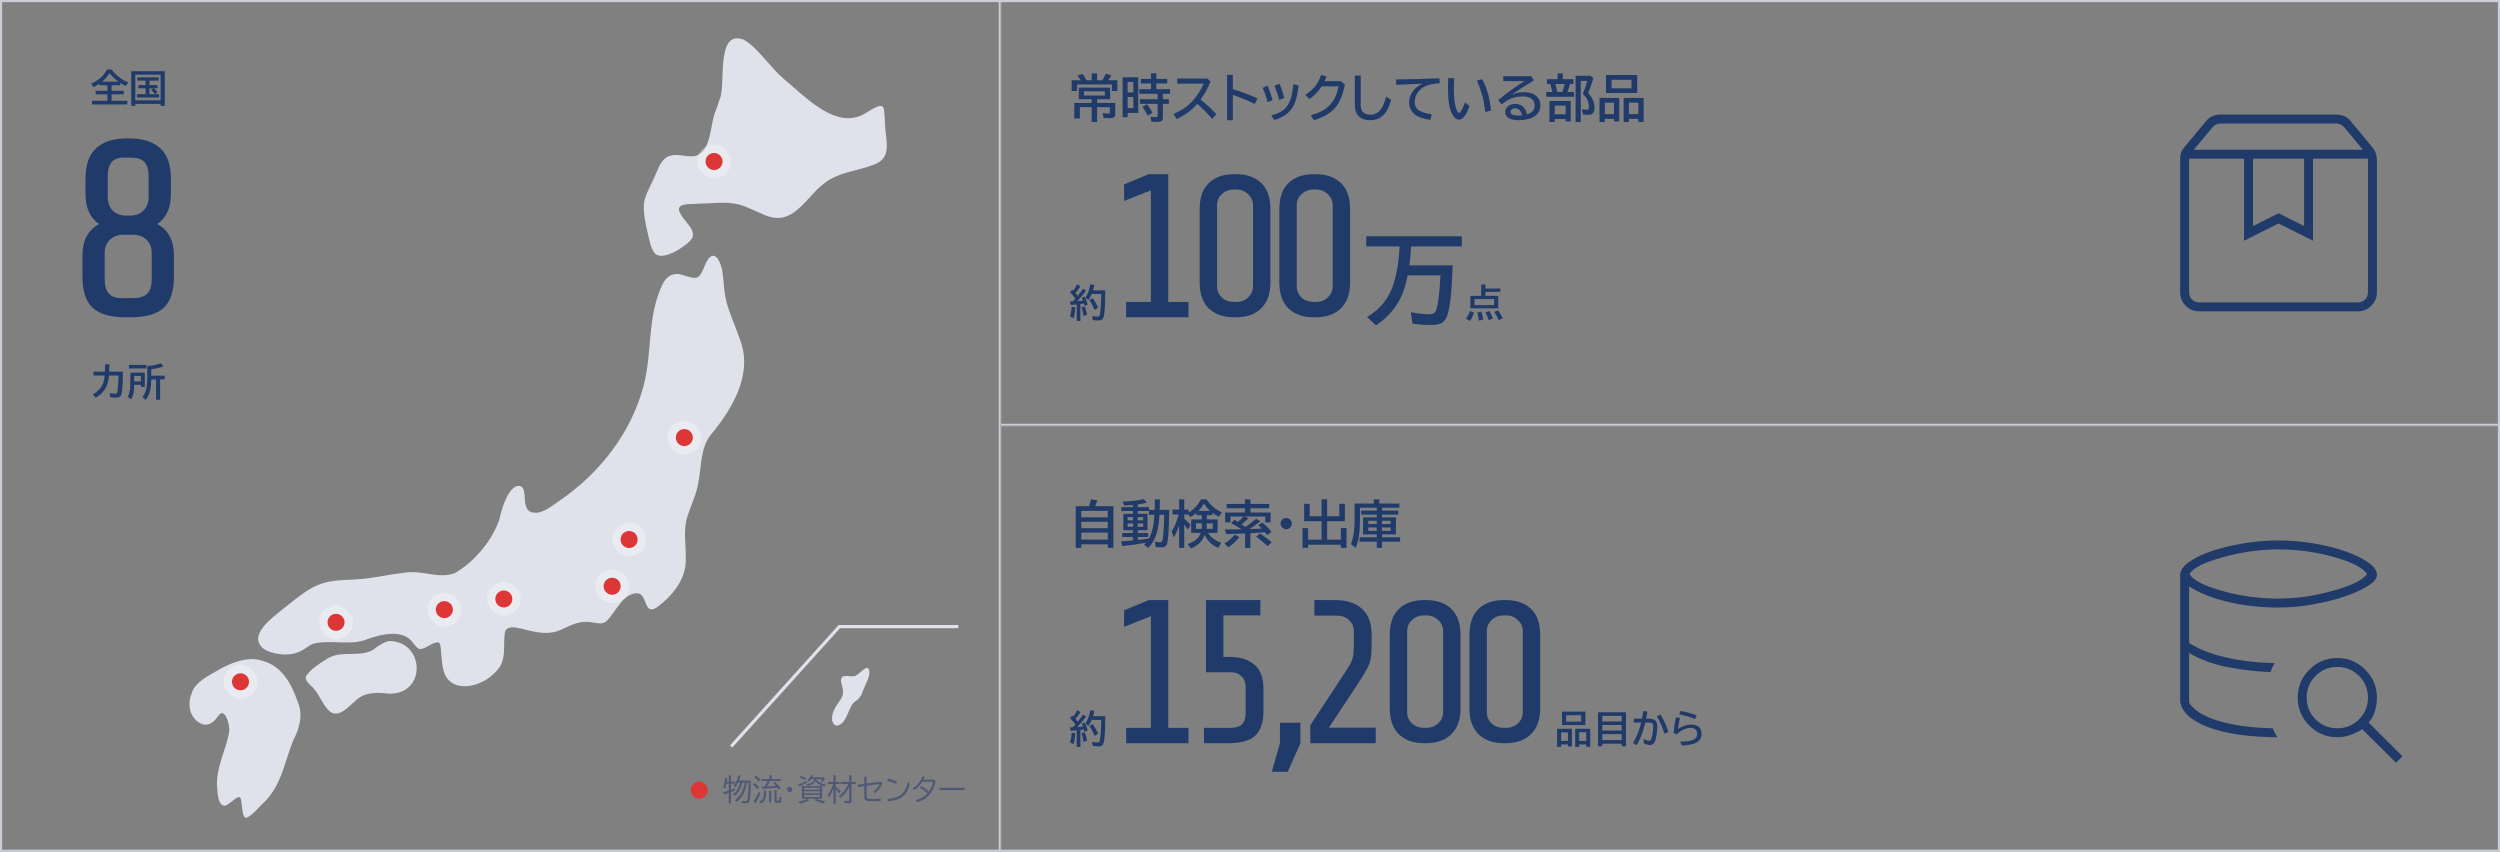 <svg width="1174" height="400" viewBox="0 0 1174 400" fill="none" xmlns="http://www.w3.org/2000/svg">
<rect x="0" y="0" width="1174" height="400" fill="#808080" stroke="none"/>
<rect x="0.5" y="0.5" width="1173" height="399" stroke="#CBCED6"/>
<mask id="path-2-inside-1_5452_91146" fill="white">
<path d="M0 0H470V400H0V0Z"/>
</mask>
<path d="M469 0V400H471V0H469Z" fill="#CBCED6" mask="url(#path-2-inside-1_5452_91146)"/>
<path d="M52.414 40.046V42.639H58.101V44.291H52.414V47.332H59.762V49.046H43.221V47.332H50.454V44.291H44.908V42.639H50.454V40.046H46.675V39.316C45.843 39.885 44.943 40.421 43.977 40.925L42.773 39.308C44.683 38.458 46.244 37.465 47.457 36.328C48.506 35.344 49.458 34.105 50.313 32.61H52.379C53.674 34.339 55.18 35.777 56.897 36.926C57.84 37.559 58.956 38.159 60.245 38.727L59.111 40.406C58.191 39.943 57.315 39.445 56.483 38.912V40.046H52.414ZM55.648 38.35C54.002 37.178 52.596 35.836 51.43 34.324C50.539 35.807 49.379 37.148 47.949 38.35H55.648ZM70.186 37.866V39.958H74V41.435H72.286C72.819 41.868 73.402 42.486 74.035 43.289L72.69 44.185C72.263 43.541 71.662 42.864 70.889 42.155L72.172 41.435H70.186V44.221H74.686V45.768H64.297V44.221H68.366V41.435H64.965V39.958H68.366V37.866H64.481V36.337H74.483V37.866H70.186ZM77.384 33.437V49.714H75.441V48.791H63.541V49.714H61.616V33.437H77.384ZM63.541 35.054V47.121H75.441V35.054H63.541Z" fill="#203A69"/>
<path d="M81.68 130.04C81.68 136.68 80.08 141.52 76.88 144.56C73.68 147.52 68.48 149 61.28 149H59.12C51.92 149 46.72 147.52 43.52 144.56C40.32 141.52 38.72 136.68 38.72 130.04V119.96C38.72 113 41.32 108.08 46.52 105.2C42.28 102.24 40.16 97.6 40.16 91.28V83.72C40.16 77.32 41.84 72.6 45.2 69.56C48.56 66.52 53.36 65 59.6 65H60.8C67.04 65 71.84 66.52 75.2 69.56C78.56 72.6 80.24 77.32 80.24 83.72V91.28C80.24 97.6 78.12 102.24 73.88 105.2C79.08 108.08 81.68 113 81.68 119.96V130.04ZM58.16 74C55.52 74 53.6 74.72 52.4 76.16C51.2 77.6 50.6 79.76 50.6 82.64V92.48C50.6 95.04 51.32 97.12 52.76 98.72C54.28 100.24 56.16 101.08 58.4 101.24H61.28C63.76 101.24 65.8 100.44 67.4 98.84C69 97.24 69.8 95.12 69.8 92.48V82.64C69.8 79.6 69.12 77.4 67.76 76.04C66.48 74.68 64.32 74 61.28 74H58.16ZM71.24 118.88C71.24 116.24 70.44 114.16 68.84 112.64C67.24 111.04 65.12 110.24 62.48 110.24H57.92C55.28 110.24 53.16 111.04 51.56 112.64C49.96 114.16 49.16 116.24 49.16 118.88V131.24C49.16 134.2 49.8 136.4 51.08 137.84C52.36 139.28 54.36 140 57.08 140H62.36C65.4 140 67.64 139.32 69.08 137.96C70.52 136.52 71.24 134.28 71.24 131.24V118.88Z" fill="#203A69"/>
<path d="M43.906 174.548H49.268C49.315 173.247 49.338 172.084 49.338 171.059H51.377C51.365 172.395 51.333 173.558 51.28 174.548H57.749C57.714 178.702 57.544 181.887 57.239 184.102C57.105 185.109 56.832 185.801 56.422 186.176C55.994 186.562 55.259 186.756 54.216 186.756C53.46 186.756 52.657 186.694 51.808 186.571L51.482 184.594C52.496 184.775 53.325 184.866 53.97 184.866C54.415 184.866 54.705 184.799 54.84 184.664C54.992 184.518 55.118 184.061 55.218 183.293C55.505 181.02 55.657 178.705 55.675 176.35H51.192C50.97 178.764 50.457 180.697 49.654 182.15C48.611 184.031 47.044 185.566 44.952 186.756L43.616 185.191C44.929 184.471 46.048 183.565 46.974 182.476C47.671 181.655 48.187 180.727 48.52 179.689C48.843 178.711 49.062 177.598 49.18 176.35H43.906V174.548ZM71.02 178.169C71.009 179.88 70.886 181.38 70.651 182.669C70.405 184.017 70.001 185.191 69.439 186.193C69.175 186.674 68.817 187.192 68.366 187.749L66.925 186.396C67.939 185.112 68.592 183.51 68.885 181.588C69.066 180.393 69.157 178.922 69.157 177.176V171.938L69.553 171.894C71.885 171.642 73.892 171.208 75.573 170.593L76.76 172.104C74.932 172.737 73.022 173.156 71.029 173.361V176.402H77.331V178.169H75.178V187.714H73.288V178.169H71.02ZM67.997 175.005V181.658H66.178V180.691H62.996C62.996 182.057 62.911 183.234 62.741 184.225C62.536 185.443 62.12 186.562 61.493 187.582L59.981 186.299C60.562 185.227 60.922 184.008 61.062 182.643C61.145 181.869 61.185 180.938 61.185 179.848V175.005H67.997ZM66.178 176.552H63.005V179.127H66.178V176.552ZM60.579 171.366H68.709V173.036H60.579V171.366Z" fill="#203A69"/>
<path d="M408.259 315.913C408.056 309.903 403.183 317.876 400.689 317.579C399.035 317.817 396.744 316.865 395.41 317.995C394.336 319.364 395.439 321.595 395.7 323.202C396.338 325.671 395.555 327.516 393.843 329.807C392.335 331.889 390.914 334.27 390.74 336.888C390.479 339.238 392.016 341.916 394.539 340.19C398.078 338.256 398.629 331.294 401.617 329.36C403.589 328.289 404.721 326.147 405.359 324.124C406.287 321.565 407.824 319.185 408.23 316.418V315.913H408.259Z" fill="#DFE2EB"/>
<path fill-rule="evenodd" clip-rule="evenodd" d="M393.834 293.492H450.014V294.988H394.499L343.86 351.087L342.75 350.085L393.834 293.492Z" fill="#DFE2EB"/>
<path d="M349.452 18.725C335.498 13.165 341.287 41.219 337.783 47.032C337.296 48.698 336.656 50.363 336.229 51.717C333.243 58.011 334.431 70.824 326.601 73.223C325.108 73.534 323.31 73.336 321.756 73.223C311.214 71.276 310.574 75.961 306.705 84.54C304.968 88.238 302.47 92.556 302.348 96.563C302.165 102.349 304.145 109.32 305.425 114.682C305.943 116.319 306.552 117.871 307.71 119.113C311.184 122.839 322.64 115.472 324.956 111.973C327.028 107.881 321.421 104.183 319.684 100.571C315.967 94.729 325.169 96.083 328.794 95.604C336.137 95.575 342.963 94.051 350.367 97.184C352.804 98.144 355.211 99.329 357.649 100.317C373.889 108.501 378.703 89.649 390.768 83.722C396.618 80.589 403.535 79.912 409.75 77.541C417.611 75.001 416.819 69.328 415.844 61.454C415.448 58.152 415.57 54.398 415.082 51.238C414.382 46.609 406.125 54.229 403.291 54.624C390.829 59.253 377.118 44.549 368.404 37.352C362.066 32.075 355.942 22.592 349.788 18.951L349.391 18.753L349.452 18.725Z" fill="#DFE2EB"/>
<path d="M341.095 141.4C339.776 136.436 339.991 131.331 339.009 126.339C337.629 120.73 335.115 118.374 332.693 121.543C330.853 123.759 330.178 128.19 327.909 130.013C326.498 131.135 323.278 129.957 320.58 129.144C316.409 127.714 313.128 129.593 311.288 133.183C303.622 148.804 306.627 164.987 302.058 181.814C296.139 203.466 281.85 222.116 262.254 235.494C258.452 237.99 254.097 241.973 249.344 240.458C246.891 239.505 246.462 236.307 246.4 233.278C246.308 230.782 245.848 227.501 242.629 228.314C238.274 229.857 235.545 239.028 234.533 243.852C231.374 253.331 223.156 263.652 213.558 269.149C205.033 272.094 198.746 267.326 188.872 269.093C182.77 269.794 176.545 271.197 170.473 271.842C165.413 272.374 160.2 272.15 155.263 273.02C146.401 274.422 140.513 280.031 132.724 286.117C127.48 290.352 116.594 298.261 123.432 304.375C127.296 307.376 135.361 308.217 139.532 306.45C142.506 305.553 144.193 303.534 146.953 302.356C155.018 300.168 164.187 303.337 171.976 300.336C179.305 297.644 189.577 295.26 194.116 302.103C195.005 303.281 195.956 304.347 196.999 304.796C199.636 304.992 202.334 301.935 205.094 301.683C206.229 301.43 206.658 302.243 206.811 303.141C207.271 305.441 207.21 311.106 208.375 315.313C211.81 326.082 226.161 322.941 232.846 315.397C238.55 310.012 235.821 302.496 237.293 296.185C239.01 293.605 242.383 294.755 245.327 295.316C250.172 296.606 256.397 298.205 261.641 296.41C265.229 295.204 268.602 292.904 272.404 292.287C277.648 291.081 281.972 294.194 284.64 291.81C288.933 287.94 292.153 278.881 298.961 278.601C304.204 278.264 302.058 289.37 308.405 285.248C315.765 279.863 322.113 271.982 322.021 263.147C322.266 256.388 320.702 249.321 322.726 242.87C324.536 236.981 327.173 231.904 328.062 225.986C329.411 218.723 328.951 210.393 333.704 204.279C344.529 191.294 354.066 174.691 347.074 158.312C345.265 152.983 342.659 147.402 341.156 141.933L341.033 141.428L341.095 141.4Z" fill="#DFE2EB"/>
<path d="M182.646 301.089C180.843 301.292 178.122 303.001 176.92 303.871C170.372 309.724 160.755 304.74 153.637 309.347C150.22 311.462 146.234 313.983 143.893 317.199C142.786 319.14 144.779 320.676 146.045 322.067C150.062 325.283 151.96 332.961 156.041 334.786C160.312 336.293 163.729 331.57 166.734 329.281C171.036 324.848 176.952 325.109 182.646 325.746C200.362 326.21 199.476 301.408 183.152 301.031L182.709 301.089H182.646Z" fill="#DFE2EB"/>
<path d="M122.996 310.234C116.005 307.953 107.533 311.569 101.253 315.351C96.78 317.91 91.241 320.913 90.026 325.585C87.982 330.452 88.782 336.932 94.114 339.658C97.254 341.438 100.275 339.324 101.875 336.988C102.675 336.015 102.941 335.431 103.86 334.93C106.407 334.29 107.918 341.048 107.652 343.44C106.17 352.59 101.134 360.516 101.993 370.139C102.201 372.642 102.438 378.76 105.815 378.343C107.148 377.898 108.807 376.341 110.051 375.451C110.969 374.867 112.51 373.448 113.013 374.95C113.635 376.674 113.635 383.043 114.998 383.794C115.472 384.156 115.946 383.989 116.509 383.683C118.73 382.32 120.626 380.262 122.67 378.037C131.883 369.944 133.305 359.042 137.511 348.085C140.621 342.3 142.517 335.542 139.733 329.396C136.889 321.08 132.446 312.959 123.5 310.373L122.996 310.234Z" fill="#DFE2EB"/>
<rect x="104.953" y="312.195" width="15.956" height="15.956" rx="7.978" fill="white" fill-opacity="0.3"/>
<circle cx="112.932" cy="320.173" r="4" fill="#DC3636"/>
<rect x="149.828" y="284.273" width="15.956" height="15.956" rx="7.978" fill="white" fill-opacity="0.3"/>
<circle cx="157.807" cy="292.251" r="4" fill="#DC3636"/>
<rect x="200.688" y="278.289" width="15.956" height="15.956" rx="7.978" fill="white" fill-opacity="0.3"/>
<circle cx="208.666" cy="286.267" r="4" fill="#DC3636"/>
<rect x="228.617" y="273.305" width="15.956" height="15.956" rx="7.978" fill="white" fill-opacity="0.3"/>
<circle cx="236.596" cy="281.283" r="4" fill="#DC3636"/>
<rect x="279.477" y="267.32" width="15.956" height="15.956" rx="7.978" fill="white" fill-opacity="0.3"/>
<circle cx="287.455" cy="275.298" r="4" fill="#DC3636"/>
<rect x="287.453" y="245.375" width="15.956" height="15.956" rx="7.978" fill="white" fill-opacity="0.3"/>
<circle cx="295.432" cy="253.353" r="4" fill="#DC3636"/>
<rect x="313.383" y="197.508" width="15.956" height="15.956" rx="7.978" fill="white" fill-opacity="0.3"/>
<circle cx="321.361" cy="205.486" r="4" fill="#DC3636"/>
<rect x="327.344" y="67.863" width="15.956" height="15.956" rx="7.978" fill="white" fill-opacity="0.3"/>
<circle cx="335.322" cy="75.841" r="4" fill="#DC3636"/>
<path d="M349.765 367.496H348.616L348.582 367.64C348.24 368.934 347.796 370.069 347.249 371.044C346.698 372.033 345.964 372.938 345.048 373.758L344.282 372.999C345.932 371.687 347.049 369.852 347.632 367.496H346.627C346.249 368.307 345.793 369.027 345.26 369.656L344.604 368.843C345.565 367.69 346.256 366.108 346.675 364.099L347.755 364.304C347.568 365.156 347.34 365.903 347.071 366.546H352.581C352.513 371.5 352.335 374.594 352.048 375.829C351.911 376.44 351.665 376.841 351.31 377.032C351.045 377.174 350.642 377.244 350.1 377.244C349.644 377.244 349.127 377.217 348.548 377.162L348.37 376.109C348.999 376.196 349.532 376.239 349.97 376.239C350.38 376.239 350.66 376.134 350.811 375.925C350.97 375.706 351.098 375.228 351.193 374.489C351.335 373.373 351.449 371.194 351.535 367.954L351.549 367.496H350.742C350.473 369.096 350.109 370.461 349.648 371.591C349.074 373.013 348.272 374.268 347.242 375.357C346.887 375.731 346.426 376.155 345.861 376.629L345.096 375.884C346.326 374.868 347.288 373.785 347.98 372.637C348.869 371.165 349.464 369.451 349.765 367.496ZM341.322 367.038H342.238V364.085H343.264V367.038H345.041V368.002H343.264V370.921C343.947 370.67 344.558 370.436 345.096 370.217L345.191 371.099C344.567 371.395 343.963 371.659 343.38 371.892C343.334 371.91 343.296 371.926 343.264 371.939V377.381H342.238V372.329L342.088 372.384C341.404 372.634 340.707 372.867 339.996 373.081L339.634 372.062C340.554 371.812 341.423 371.55 342.238 371.276V368.002H341.158C340.985 368.845 340.771 369.606 340.516 370.285L339.634 369.684C340.076 368.54 340.388 367.052 340.57 365.22L341.521 365.343C341.452 366.086 341.386 366.651 341.322 367.038ZM362.425 365.808H366.608V366.744H361.646L361.57 366.888C361.165 367.708 360.679 368.519 360.114 369.321L360.675 369.301C361.636 369.264 362.885 369.191 364.421 369.082C364.043 368.631 363.614 368.168 363.136 367.694L363.963 367.175C364.783 367.913 365.67 368.904 366.622 370.148L365.699 370.764C365.467 370.426 365.255 370.13 365.063 369.875C363.172 370.121 360.814 370.301 357.988 370.415L357.694 369.403C358.474 369.381 358.902 369.367 358.979 369.362C359.485 368.656 359.978 367.783 360.456 366.744H357.564V365.808H361.331V364.085H362.425V365.808ZM356.32 367.052C355.646 366.254 354.946 365.559 354.222 364.967L354.967 364.235C355.637 364.732 356.345 365.4 357.093 366.238L356.32 367.052ZM355.746 370.579C355.126 369.841 354.409 369.15 353.593 368.508L354.317 367.708C355.106 368.282 355.844 368.959 356.532 369.738L355.746 370.579ZM353.818 376.335C354.684 375.164 355.491 373.662 356.238 371.83L357.12 372.555C356.386 374.419 355.593 375.964 354.741 377.189L353.818 376.335ZM361.153 371.379H362.158V376.725H361.153V371.379ZM363.689 371.017H364.681V375.788C364.681 375.911 364.717 375.993 364.79 376.034C364.868 376.075 365.016 376.096 365.234 376.096C365.576 376.096 365.772 376.011 365.822 375.843C365.891 375.606 365.943 375.13 365.979 374.414L366 374.12L366.978 374.53C366.932 375.688 366.816 376.399 366.629 376.663C366.474 376.886 366.214 377.021 365.85 377.066C365.626 377.094 365.357 377.107 365.043 377.107C364.523 377.107 364.17 377.041 363.983 376.909C363.787 376.772 363.689 376.515 363.689 376.137V371.017ZM358.747 371.181H359.752V372.035C359.752 373.621 359.563 374.799 359.185 375.569C358.852 376.248 358.257 376.834 357.4 377.326L356.573 376.533C357.298 376.155 357.811 375.727 358.111 375.248C358.535 374.574 358.747 373.493 358.747 372.008V371.181ZM370.826 369.472C371.177 369.472 371.48 369.608 371.735 369.882C371.963 370.119 372.077 370.404 372.077 370.736C372.077 370.973 372.011 371.197 371.879 371.406C371.628 371.798 371.271 371.994 370.806 371.994C370.605 371.994 370.414 371.946 370.231 371.851C369.78 371.609 369.555 371.233 369.555 370.723C369.555 370.299 369.732 369.959 370.088 369.704C370.307 369.549 370.553 369.472 370.826 369.472ZM383.015 366.833C382.477 367.95 381.224 368.686 379.255 369.041L378.681 368.282C379.911 368.086 380.848 367.758 381.49 367.298C382.083 366.874 382.379 366.418 382.379 365.931V365.862H380.943C380.624 366.282 380.262 366.66 379.856 366.997L379.016 366.478C379.831 365.853 380.453 365.047 380.882 364.058L381.887 364.235C381.736 364.563 381.602 364.83 381.483 365.035H386.843L387.39 365.541C386.989 366.243 386.615 366.785 386.269 367.168L385.346 366.812C385.678 366.425 385.913 366.108 386.05 365.862H383.384C383.479 366.282 383.858 366.726 384.519 367.195C385.33 367.77 386.417 368.202 387.779 368.494L387.226 369.39C386.155 369.134 385.211 368.743 384.396 368.214C383.794 367.817 383.334 367.357 383.015 366.833ZM386.077 369.15V375.063H376.555V369.15H386.077ZM377.648 369.909V370.846H384.97V369.909H377.648ZM384.97 371.591H377.648V372.521H384.97V371.591ZM384.97 373.266H377.648V374.277H384.97V373.266ZM377.997 366.225C377.063 365.764 376.195 365.411 375.393 365.165L375.98 364.379C376.938 364.684 377.801 365.031 378.571 365.418L377.997 366.225ZM374.805 368.453C376.199 367.965 377.482 367.396 378.653 366.744L378.947 367.544C377.694 368.278 376.473 368.875 375.283 369.335L374.805 368.453ZM374.976 376.52C376.566 376.187 377.942 375.706 379.104 375.077L379.918 375.733C378.788 376.408 377.382 376.968 375.7 377.415L374.976 376.52ZM386.706 377.374C385.343 376.786 383.91 376.262 382.406 375.802L383.104 375.118C384.503 375.437 385.975 375.893 387.52 376.485L386.706 377.374ZM391.361 370.203C390.846 371.734 390.138 373.143 389.235 374.428L388.62 373.382C389.778 371.873 390.646 370.137 391.225 368.173H388.825V367.168H391.361V364.092H392.455V367.168H394.232V368.173H392.455V369.458C393.385 370.183 394.16 370.889 394.779 371.577L394.137 372.527C393.667 371.926 393.107 371.299 392.455 370.647V377.388H391.361V370.203ZM398.771 369.479C397.801 371.538 396.42 373.291 394.629 374.735L393.87 373.929C394.854 373.19 395.734 372.32 396.509 371.317C397.297 370.287 397.919 369.235 398.375 368.159H394.684V367.168H398.771V364.092H399.865V367.168H401.923V368.159H399.865V376.041C399.865 376.456 399.772 376.754 399.585 376.937C399.389 377.132 399.027 377.23 398.498 377.23C397.883 377.23 397.24 377.194 396.57 377.121L396.379 376.041C397.04 376.114 397.685 376.15 398.313 376.15C398.532 376.15 398.667 376.098 398.717 375.993C398.753 375.925 398.771 375.82 398.771 375.679V369.479ZM405.86 364.714H406.975V367.934L413.681 367.038L414.385 367.722C413.596 369.923 412.421 371.493 410.857 372.432L410.03 371.7C410.796 371.276 411.454 370.711 412.006 370.005C412.462 369.422 412.801 368.797 413.024 368.132L406.975 369V374.011C406.975 374.553 407.132 374.883 407.446 375.002C407.77 375.12 408.54 375.18 409.757 375.18C410.974 375.18 412.259 375.111 413.612 374.975V376.123C412.528 376.21 411.413 376.253 410.27 376.253C408.324 376.253 407.134 376.164 406.701 375.986C406.141 375.754 405.86 375.175 405.86 374.25V369.15L402.9 369.574L402.791 368.494L405.86 368.091V364.714ZM420.817 368.098C419.514 367.505 418.129 367.031 416.661 366.676L417.023 365.609C418.778 366.029 420.175 366.5 421.214 367.024L420.817 368.098ZM416.771 375.146C418.612 374.981 420.061 374.701 421.118 374.305C423.857 373.279 425.582 370.919 426.293 367.223L427.243 367.906C426.819 369.911 426.159 371.502 425.261 372.678C424.276 373.972 422.932 374.909 421.228 375.487C420.175 375.843 418.783 376.116 417.051 376.308L416.771 375.146ZM438.625 366.129L439.384 366.785C438.782 369.602 437.771 371.794 436.349 373.361C435.592 374.195 434.621 374.936 433.437 375.583C432.562 376.062 431.618 376.442 430.606 376.725L430.032 375.747C432.434 375.073 434.277 374.018 435.562 372.582C434.373 371.493 433.149 370.577 431.892 369.834L432.541 369.041C433.904 369.816 435.134 370.702 436.232 371.7C437.208 370.224 437.839 368.697 438.126 367.12H433.081C432.042 368.774 430.789 370.062 429.321 370.982L428.576 370.203C429.355 369.743 430.062 369.18 430.695 368.515C431.839 367.325 432.646 366.008 433.115 364.563L434.188 364.844L434.168 364.892C433.972 365.384 433.792 365.796 433.628 366.129H438.625ZM441.188 369.937H452.987V371.017H441.188V369.937Z" fill="#4F5975"/>
<circle cx="328.341" cy="371.036" r="3.989" fill="#DC3636"/>
<mask id="path-31-inside-2_5452_91146" fill="white">
<path d="M470 0H1174V200H470V0Z"/>
</mask>
<path d="M1174 199H470V201H1174V199Z" fill="#CBCED6" mask="url(#path-31-inside-2_5452_91146)"/>
<path d="M515.172 37.691H517.609C518.359 36.559 518.938 35.535 519.344 34.621L521.887 35.418C521.473 36.121 520.965 36.879 520.363 37.691H524.723V42.73H522.156V39.66H505.809V42.73H503.242V37.691H507.52C507.082 36.949 506.559 36.223 505.949 35.512L508.352 34.668C508.984 35.496 509.594 36.504 510.18 37.691H512.676V34.48H515.172V37.691ZM521.312 41.148V46.598H515.195V48.332H523.715V53.652C523.715 54.316 523.52 54.789 523.129 55.07C522.754 55.344 522.113 55.48 521.207 55.48C520.434 55.48 519.438 55.434 518.219 55.34L517.809 53.102C518.863 53.266 519.754 53.348 520.48 53.348C520.793 53.348 520.988 53.297 521.066 53.195C521.137 53.109 521.172 52.961 521.172 52.75V50.301H515.195V57.285H512.652V50.301H507.098V55.621H504.484V48.332H512.652V46.598H506.605V41.148H521.312ZM509.02 42.871V44.875H518.84V42.871H509.02ZM534.52 36.285V53.031H529.527V55.023H527.195V36.285H534.52ZM529.527 38.465V43.41H532.211V38.465H529.527ZM529.527 45.543V50.77H532.211V45.543H529.527ZM540.52 37.07V34.48H543.016V37.07H548.125V39.203H543.016V41.898H549.449V44.055H546.086V46.574H548.898V48.777H546.086V55.117C546.086 55.977 545.852 56.566 545.383 56.887C545.008 57.137 544.371 57.262 543.473 57.262C542.387 57.262 541.465 57.211 540.707 57.109L540.227 54.766C541.148 54.922 542.012 55 542.816 55C543.184 55 543.414 54.922 543.508 54.766C543.578 54.656 543.613 54.477 543.613 54.227V48.777H535.316V46.574H543.613V44.055H535.023V41.898H540.52V39.203H535.738V37.07H540.52ZM538.961 54.309C538.172 52.684 537.355 51.297 536.512 50.148L538.645 48.953C539.574 50.078 540.43 51.422 541.211 52.984L538.961 54.309ZM552.824 36.883H566.957L568.516 38.254C567.195 41.379 565.621 44.219 563.793 46.773C566.387 48.805 568.859 51.094 571.211 53.641L569.266 55.844C566.961 53.227 564.617 50.859 562.234 48.742C559.672 51.766 556.43 54.156 552.508 55.914L551.102 53.488C554.016 52.301 556.441 50.82 558.379 49.047C560.191 47.391 561.852 45.348 563.359 42.918C564.164 41.613 564.789 40.402 565.234 39.285H552.824V36.883ZM576.215 35.148H578.945V41.875C583.609 43.312 587.473 44.781 590.535 46.281L589.223 48.812C586.285 47.32 582.859 45.902 578.945 44.559V56.465H576.215V35.148ZM595.234 47.969C594.672 45.562 593.91 43.34 592.949 41.301L595.176 40.211C596.168 42.242 596.977 44.523 597.602 47.055L595.234 47.969ZM600.672 46.914C600.234 45 599.516 42.785 598.516 40.27L600.824 39.309C601.723 41.285 602.473 43.523 603.074 46.023L600.672 46.914ZM597.027 54.203C599.637 53.508 601.629 52.57 603.004 51.391C604.379 50.211 605.426 48.508 606.145 46.281C606.707 44.516 607.117 42.246 607.375 39.473L609.871 40.211C609.402 43.875 608.75 46.684 607.914 48.637C606.898 51.027 605.375 52.871 603.344 54.168C602.055 54.996 600.406 55.73 598.398 56.371L597.027 54.203ZM629.723 38.125L631.551 39.637C630.668 44.574 629.047 48.348 626.688 50.957C624.539 53.332 621.305 55.168 616.984 56.465L615.52 54.086C619.48 53.086 622.496 51.469 624.566 49.234C626.574 47.078 627.918 44.176 628.598 40.527H620.699C619.059 43.012 617.133 44.996 614.922 46.48L613 44.535C614.797 43.379 616.262 42.121 617.395 40.762C618.676 39.215 619.676 37.352 620.395 35.172L622.938 35.863C622.656 36.684 622.352 37.438 622.023 38.125H629.723ZM636.227 35.465H638.992V49.434C638.992 52.379 640.539 53.852 643.633 53.852C645.672 53.852 647.344 52.91 648.648 51.027C649.492 49.816 650.25 47.941 650.922 45.402L653.301 46.844C652.504 49.664 651.547 51.773 650.43 53.172C648.672 55.352 646.387 56.441 643.574 56.441C640.637 56.441 638.566 55.535 637.363 53.723C636.605 52.59 636.227 51.129 636.227 49.34V35.465ZM655.574 37.328C662.762 37.219 669.555 37.035 675.953 36.777L676.094 39.109C673.273 39.25 671.078 39.68 669.508 40.398C668.008 41.086 666.805 42.039 665.898 43.258C664.867 44.641 664.352 46.18 664.352 47.875C664.352 49.562 664.938 50.828 666.109 51.672C667.453 52.633 669.516 53.293 672.297 53.652L671.746 56.289C668.121 55.805 665.57 54.867 664.094 53.477C662.508 51.992 661.715 50.148 661.715 47.945C661.715 45.945 662.434 44.078 663.871 42.344C664.918 41.07 666.352 40.047 668.172 39.273C664.945 39.383 660.785 39.566 655.691 39.824L655.574 37.328ZM690.062 49.785C688.617 54.035 686.996 56.16 685.199 56.16C683.918 56.16 682.82 55.262 681.906 53.465C681.203 52.074 680.719 50.543 680.453 48.871C680.133 46.84 679.973 44.23 679.973 41.043C679.973 39.66 680.023 38.176 680.125 36.59L682.879 36.801C682.777 38.387 682.727 39.895 682.727 41.324C682.727 46.34 683.195 49.836 684.133 51.812C684.516 52.625 684.875 53.031 685.211 53.031C685.43 53.031 685.703 52.781 686.031 52.281C686.703 51.266 687.352 49.867 687.977 48.086L690.062 49.785ZM697.48 52.574C697.082 49.277 696.594 46.613 696.016 44.582C695.312 42.121 694.496 39.867 693.566 37.82L696.062 37.211C697.352 39.766 698.309 42.227 698.934 44.594C699.449 46.516 699.875 48.961 700.211 51.93L697.48 52.574ZM705.93 35.781H719.078L720.332 37.727C716.27 40.211 712.75 42.469 709.773 44.5C711.695 43.695 713.625 43.293 715.562 43.293C717.305 43.293 718.758 43.57 719.922 44.125C721 44.641 721.84 45.344 722.441 46.234C723.066 47.18 723.379 48.266 723.379 49.492C723.379 51.211 722.793 52.648 721.621 53.805C720.816 54.609 719.785 55.219 718.527 55.633C716.879 56.172 715.074 56.441 713.113 56.441C710.855 56.441 709.191 56.023 708.121 55.188C707.285 54.531 706.867 53.645 706.867 52.527C706.867 51.684 707.172 50.934 707.781 50.277C708.703 49.285 709.949 48.789 711.52 48.789C713.184 48.789 714.516 49.348 715.516 50.465C716.242 51.277 716.766 52.367 717.086 53.734C719.492 52.969 720.695 51.555 720.695 49.492C720.695 47.93 720.043 46.777 718.738 46.035C717.863 45.535 716.754 45.285 715.41 45.285C713.402 45.285 711.59 45.562 709.973 46.117C708.777 46.523 707.172 47.504 705.156 49.059L703.504 47.066C705.676 45.191 708.148 43.289 710.922 41.359C712.836 40.031 714.523 38.941 715.984 38.09H705.93V35.781ZM714.812 54.191C714.258 51.98 713.168 50.875 711.543 50.875C710.645 50.875 709.996 51.16 709.598 51.73C709.41 51.988 709.316 52.266 709.316 52.562C709.316 53.18 709.754 53.645 710.629 53.957C711.262 54.176 712.109 54.285 713.172 54.285C713.625 54.285 714.172 54.254 714.812 54.191ZM733.879 37.188H738.895V39.449H737.242C736.945 40.645 736.547 41.898 736.047 43.211H739.176V45.473H726.098V43.211H728.969C728.656 41.711 728.328 40.457 727.984 39.449H726.461V37.188H731.43V34.48H733.879V37.188ZM730.352 39.449C730.75 40.613 731.059 41.867 731.277 43.211H733.668L733.785 42.883C734.121 41.992 734.434 40.98 734.723 39.848L734.828 39.449H730.352ZM737.617 47.441V57.039H735.215V55.891H730.105V57.285H727.633V47.441H737.617ZM730.105 49.598V53.664H735.215V49.598H730.105ZM745.762 43.68C746.691 44.562 747.43 45.613 747.977 46.832C748.516 48.051 748.785 49.285 748.785 50.535C748.785 51.691 748.57 52.543 748.141 53.09C747.695 53.66 746.961 53.945 745.938 53.945C745.062 53.945 744.215 53.883 743.395 53.758L742.82 51.262C743.766 51.434 744.547 51.52 745.164 51.52C745.633 51.52 745.926 51.41 746.043 51.191C746.121 51.035 746.16 50.723 746.16 50.254C746.16 48.324 745.582 46.66 744.426 45.262C744.121 44.895 743.738 44.5 743.277 44.078L743.418 43.75C744.23 41.914 744.863 40 745.316 38.008H742.316V57.285H739.891V35.582H746.945L748.246 36.777C747.457 39.465 746.629 41.766 745.762 43.68ZM768.812 35.219V43.668H754.176V35.219H768.812ZM756.812 37.48V41.488H766.152V37.48H756.812ZM760.398 45.977V57.016H757.926V55.82H753.625V57.285H751.129V45.977H760.398ZM753.625 48.203V53.594H757.926V48.203H753.625ZM771.859 45.977V57.285H769.363V55.82H764.934V57.285H762.461V45.977H771.859ZM764.934 48.18V53.594H769.363V48.18H764.934Z" fill="#203A69"/>
<path d="M505.032 140.211C504.271 139.139 503.421 138.151 502.483 137.249L503.564 135.992C503.688 136.109 503.811 136.229 503.934 136.353L504.048 136.467C504.675 135.594 505.264 134.606 505.814 133.505L507.405 134.384C506.749 135.438 505.967 136.508 505.059 137.592C505.545 138.201 505.891 138.646 506.096 138.928C506.992 137.832 507.83 136.704 508.609 135.544L509.998 136.546C508.68 138.362 507.303 139.991 505.867 141.433C507.033 141.356 507.936 141.283 508.574 141.213C508.428 140.773 508.24 140.305 508.012 139.807L509.4 139.323C509.951 140.413 510.42 141.646 510.807 143.023L509.277 143.691C509.195 143.346 509.096 142.953 508.979 142.514C508.691 142.566 508.234 142.637 507.607 142.725L507.353 142.76V150.714H505.621V142.971C504.836 143.059 503.887 143.138 502.773 143.208L502.413 141.573L503.011 141.556C503.28 141.544 503.564 141.532 503.863 141.521C504.215 141.14 504.604 140.703 505.032 140.211ZM519.007 136.326V137.451V137.609C519.007 143.293 518.764 147.008 518.277 148.754C518.096 149.428 517.803 149.894 517.398 150.151C517.035 150.38 516.525 150.494 515.869 150.494C515.066 150.494 514.173 150.436 513.188 150.318L512.828 148.402C513.801 148.584 514.665 148.675 515.421 148.675C515.808 148.675 516.068 148.599 516.203 148.446C516.695 147.896 517.012 144.614 517.152 138.603L517.17 138.04H512.688C512.271 139.101 511.727 140.056 511.053 140.905L509.717 139.675C510.818 138.099 511.598 136.039 512.055 133.496L513.909 133.821C513.698 134.771 513.49 135.605 513.285 136.326H519.007ZM502.519 148.675C502.917 147.31 503.163 145.78 503.257 144.087L504.909 144.28C504.856 146.308 504.616 148.024 504.188 149.431L502.519 148.675ZM508.803 148.42C508.604 146.949 508.296 145.575 507.88 144.298L509.392 143.902C509.884 145.08 510.25 146.36 510.49 147.743L508.803 148.42ZM514.006 145.581C513.332 143.835 512.526 142.285 511.589 140.932L513.101 139.982C514.161 141.447 515.014 142.947 515.658 144.482L514.006 145.581Z" fill="#203A69"/>
<path d="M528.832 149V141.8H540.448V89.384L527.872 94.376V86.6L539.488 81.8H548.608V141.8H558.112V149H528.832ZM596.582 132.68C596.582 137.992 595.11 142.056 592.166 144.872C589.286 147.624 585.382 149 580.454 149H579.494C574.566 149 570.63 147.624 567.686 144.872C564.806 142.056 563.366 137.992 563.366 132.68V98.12C563.366 92.744 564.806 88.68 567.686 85.928C570.566 83.176 574.502 81.8 579.494 81.8H580.454C585.446 81.8 589.382 83.176 592.262 85.928C595.142 88.68 596.582 92.744 596.582 98.12V132.68ZM588.422 96.296C588.422 94.312 587.654 92.616 586.118 91.208C584.646 89.736 582.758 89 580.454 89H579.494C577.19 89 575.27 89.736 573.734 91.208C572.262 92.616 571.526 94.312 571.526 96.296V134.504C571.526 136.488 572.262 138.216 573.734 139.688C575.27 141.096 577.19 141.8 579.494 141.8H580.454C582.758 141.8 584.646 141.096 586.118 139.688C587.654 138.216 588.422 136.488 588.422 134.504V96.296ZM633.996 132.68C633.996 137.992 632.524 142.056 629.58 144.872C626.7 147.624 622.795 149 617.868 149H616.907C611.98 149 608.044 147.624 605.1 144.872C602.219 142.056 600.779 137.992 600.779 132.68V98.12C600.779 92.744 602.219 88.68 605.1 85.928C607.98 83.176 611.916 81.8 616.907 81.8H617.868C622.86 81.8 626.796 83.176 629.675 85.928C632.556 88.68 633.996 92.744 633.996 98.12V132.68ZM625.836 96.296C625.836 94.312 625.068 92.616 623.532 91.208C622.06 89.736 620.172 89 617.868 89H616.907C614.603 89 612.683 89.736 611.147 91.208C609.675 92.616 608.939 94.312 608.939 96.296V134.504C608.939 136.488 609.675 138.216 611.147 139.688C612.683 141.096 614.603 141.8 616.907 141.8H617.868C620.172 141.8 622.06 141.096 623.532 139.688C625.068 138.216 625.836 136.488 625.836 134.504V96.296Z" fill="#203A69"/>
<path d="M682.164 124.625C681.82 136.219 681.008 143.969 679.727 147.875C679.133 149.688 678.234 150.953 677.031 151.672C675.953 152.297 674.359 152.609 672.25 152.609C669.062 152.609 666.078 152.391 663.297 151.953L662.523 146.609C665.727 147.25 668.516 147.57 670.891 147.57C672.406 147.57 673.406 147.258 673.891 146.633C675.047 145.148 675.906 139.367 676.469 129.289H661.047C660.328 132.773 659.547 135.57 658.703 137.68C656.25 143.805 652.07 148.844 646.164 152.797L641.969 148.883C648.312 145.133 652.516 139.781 654.578 132.828C656.094 127.766 656.984 122.055 657.25 115.695H641.594V110.938H686.477V115.695H662.664C662.461 119.07 662.195 121.953 661.867 124.344L661.82 124.625H682.164Z" fill="#203A69"/>
<path d="M697.554 135.5H704.585V137.064H697.554V138.937H703.574V144.79H690.487V138.937H695.576V133.61H697.554V135.5ZM692.43 140.431V143.278H701.632V140.431H692.43ZM688.378 149.598C689.216 148.578 689.857 147.395 690.303 146.047L692.175 146.697C691.7 148.338 691.064 149.683 690.268 150.731L688.378 149.598ZM694.478 150.6C694.272 149.006 694.038 147.723 693.774 146.75L695.664 146.354C696.109 147.644 696.411 148.868 696.569 150.028L694.478 150.6ZM699.092 150.318C698.729 149.129 698.225 147.916 697.58 146.68L699.338 146.047C700.023 147.055 700.601 148.232 701.069 149.58L699.092 150.318ZM703.768 150.354C703.305 149.111 702.616 147.837 701.702 146.53L703.425 145.722C704.233 146.706 704.989 147.954 705.692 149.466L703.768 150.354Z" fill="#203A69"/>
<path d="M1028 74.5V137.2C1028 138.6 1028.45 139.75 1029.35 140.65C1030.25 141.55 1031.4 142 1032.8 142H1107.2C1108.6 142 1109.75 141.55 1110.65 140.65C1111.55 139.75 1112 138.6 1112 137.2V74.5L1086.2 74.5V113.05L1070 104.95L1053.8 113.05V74.5H1028ZM1032.8 146.2C1030.3 146.2 1028.17 145.325 1026.42 143.575C1024.67 141.825 1023.8 139.7 1023.8 137.2V74.65C1023.8 73.55 1023.97 72.525 1024.32 71.575C1024.67 70.625 1025.2 69.75 1025.9 68.95L1035.8 57.1C1036.6 56 1037.6 55.175 1038.8 54.625C1040 54.075 1041.3 53.8 1042.7 53.8L1097 53.8C1098.4 53.8 1099.72 54.075 1100.97 54.625C1102.22 55.175 1103.25 56 1104.05 57.1L1114.1 69.25C1114.8 70.05 1115.32 70.95 1115.67 71.95C1116.02 72.95 1116.2 74 1116.2 75.1V137.2C1116.2 139.7 1115.32 141.825 1113.57 143.575C1111.82 145.325 1109.7 146.2 1107.2 146.2H1032.8ZM1030.25 70.3L1109.6 70.3L1100.75 59.65C1100.25 59.15 1099.67 58.75 1099.02 58.45C1098.37 58.15 1097.7 58 1097 58L1042.85 58C1042.15 58 1041.47 58.15 1040.82 58.45C1040.17 58.75 1039.6 59.15 1039.1 59.65L1030.25 70.3ZM1058 74.5V106.15L1070 100.15L1082 106.15V74.5H1058Z" fill="#203A69"/>
<path d="M511.41 237.715C511.777 236.715 512.086 235.637 512.336 234.48L515.336 234.961C515.016 235.898 514.652 236.816 514.246 237.715H522.848V257.285H520.188V255.621H507.777V257.285H505.164V237.715H511.41ZM507.777 239.918V242.953H520.188V239.918H507.777ZM507.777 245.039V248.039H520.188V245.039H507.777ZM507.777 250.102V253.395H520.188V250.102H507.777ZM542.23 239.449L542.348 234.48H544.703L544.598 239.449H549.039C548.961 248.184 548.633 253.473 548.055 255.316C547.805 256.113 547.352 256.621 546.695 256.84C546.359 256.957 545.859 257.016 545.195 257.016C544.328 257.016 543.508 256.961 542.734 256.852L542.277 254.379C543.176 254.551 543.969 254.637 544.656 254.637C545.211 254.637 545.566 254.484 545.723 254.18C545.871 253.883 546.016 253.164 546.156 252.023C546.438 249.758 546.617 246.531 546.695 242.344L546.707 241.758H544.445C544.312 245.227 543.898 248.102 543.203 250.383C542.352 253.164 541.02 255.473 539.207 257.309L537.285 255.82C537.668 255.461 537.977 255.141 538.211 254.859C534.305 255.57 530.562 256.098 526.984 256.441L526.457 254.227C528.402 254.109 530.25 253.965 532 253.793V252.164H526.961V250.312H532V248.977H527.512V241.277H532V239.977H526.598V238.148H532V237.105C530.82 237.223 529.477 237.324 527.969 237.41L527.125 235.605C530.875 235.449 534.223 235.043 537.168 234.387L538.504 236.086C537.23 236.406 535.832 236.66 534.309 236.848V238.148H539.559V239.449H542.23ZM542.125 241.758H539.512V239.977H534.309V241.277H538.867V248.977H534.309V250.312H539.16V252.164H534.309V253.559L535.293 253.465C536.605 253.332 538.023 253.137 539.547 252.879C541.016 250.199 541.867 246.598 542.102 242.074L542.125 241.758ZM532.07 242.859H529.527V244.348H532.07V242.859ZM534.238 242.859V244.348H536.852V242.859H534.238ZM532.07 245.789H529.527V247.395H532.07V245.789ZM534.238 245.789V247.395H536.852V245.789H534.238ZM567.344 250.219C567.938 251.211 568.645 252.043 569.465 252.715C570.527 253.574 571.875 254.32 573.508 254.953L572.09 257.285C569.176 256.074 567.051 254.043 565.715 251.191C565.207 252.684 564.402 253.965 563.301 255.035C562.309 255.996 560.977 256.832 559.305 257.543L557.676 255.48C559.598 254.855 561.055 254.047 562.047 253.055C562.883 252.219 563.504 251.273 563.91 250.219H559.375V243.914H564.344V241.945H561.801V240.902C560.957 241.637 560.02 242.281 558.988 242.836L558.062 241.594H556.117V243.598C557.141 244.457 558.129 245.41 559.082 246.457L557.84 248.684C557.277 247.863 556.703 247.074 556.117 246.316V257.285H553.715V246.762C552.941 248.98 552.117 250.855 551.242 252.387L550.211 249.645C551.648 247.23 552.742 244.547 553.492 241.594H550.598V239.309H553.715V234.48H556.117V239.309H558.203V240.68C560.695 239.219 562.598 237.152 563.91 234.48H566.57C567.75 236.316 569.242 237.852 571.047 239.086C571.828 239.617 572.738 240.148 573.777 240.68L572.359 242.695C571.273 242.109 570.27 241.473 569.348 240.785V241.945H566.723V243.914H571.785V250.219H567.344ZM564.391 245.766H561.637V248.344H564.391V245.766ZM566.676 245.766V248.344H569.5V245.766H566.676ZM562.82 239.93H568.316C567.207 238.961 566.203 237.816 565.305 236.496C564.656 237.723 563.828 238.867 562.82 239.93ZM587.219 240.691H596.676V245.309H594.18V242.566H584.5L586.258 243.41C585.336 244.34 584.262 245.266 583.035 246.188C583.465 246.477 584.074 246.914 584.863 247.5C586.504 246.32 588.184 245.02 589.902 243.598L591.895 244.781C590.496 245.93 588.793 247.148 586.785 248.438L587.641 248.414C589.836 248.352 591.145 248.309 591.566 248.285L592.516 248.238C591.945 247.621 591.402 247.062 590.887 246.562L592.738 245.402C594.355 246.676 595.812 248.133 597.109 249.773L595.141 251.285C594.836 250.918 594.453 250.461 593.992 249.914L593.805 249.926C592.289 250.074 590.52 250.207 588.496 250.324L587.148 250.406V257.285H584.676V250.5L581.148 250.652C579.812 250.707 578.047 250.758 575.852 250.805L575.137 248.648C577.988 248.625 580.203 248.602 581.781 248.578L583.035 248.555L582.426 248.168C580.559 246.996 579.129 246.172 578.137 245.695L579.695 244.078C580.539 244.57 581.082 244.895 581.324 245.051C582.301 244.285 583.191 243.457 583.996 242.566H577.797V245.332H575.324V240.691H584.629V238.676H576.016V236.637H584.629V234.48H587.219V236.637H596.008V238.676H587.219V240.691ZM574.984 255.188C576.836 254.141 578.461 252.766 579.859 251.062L582.016 252.234C580.273 254.328 578.547 255.922 576.836 257.016L574.984 255.188ZM595.164 256.465C593.703 254.973 591.953 253.492 589.914 252.023L591.637 250.512C593.449 251.613 595.305 253.004 597.203 254.684L595.164 256.465ZM604.023 243.234C604.633 243.234 605.184 243.438 605.676 243.844C606.324 244.375 606.648 245.055 606.648 245.883C606.648 246.391 606.504 246.863 606.215 247.301C605.691 248.113 604.949 248.52 603.988 248.52C603.566 248.52 603.164 248.418 602.781 248.215C602.477 248.059 602.219 247.852 602.008 247.594C601.578 247.086 601.363 246.508 601.363 245.859C601.363 244.953 601.742 244.234 602.5 243.703C602.953 243.391 603.461 243.234 604.023 243.234ZM623.219 242.426H628.938V236.59H631.551V244.758H623.219V253.418H629.676V248.016H632.336V257.285H629.676V255.797H614.289V257.285H611.652V248.016H614.289V253.418H620.605V244.758H612.426V236.59H615.039V242.426H620.605V234.48H623.219V242.426ZM649 238.441V239.766H656.652V241.664H649V242.93H655.527V250.945H649V252.316H657.496V254.379H649V257.285H646.527V254.379H638.441V252.316H646.527V250.945H640.094V242.93H646.527V241.664H639.203V239.766H646.527V238.441H638.652V244.395C638.652 249.809 637.973 254.082 636.613 257.215L634.41 255.574C635.145 253.574 635.633 251.445 635.875 249.188C636.047 247.562 636.133 245.707 636.133 243.621V236.449H645.109V234.48H647.746V236.449H657.156V238.441H649ZM646.527 244.582H642.543V246.07H646.527V244.582ZM649 244.582V246.07H653.055V244.582H649ZM646.527 247.699H642.543V249.293H646.527V247.699ZM649 247.699V249.293H653.055V247.699H649Z" fill="#203A69"/>
<path d="M505.032 340.211C504.271 339.139 503.421 338.151 502.483 337.249L503.564 335.992C503.688 336.109 503.811 336.229 503.934 336.353L504.048 336.467C504.675 335.594 505.264 334.606 505.814 333.505L507.405 334.384C506.749 335.438 505.967 336.508 505.059 337.592C505.545 338.201 505.891 338.646 506.096 338.928C506.992 337.832 507.83 336.704 508.609 335.544L509.998 336.546C508.68 338.362 507.303 339.991 505.867 341.433C507.033 341.356 507.936 341.283 508.574 341.213C508.428 340.773 508.24 340.305 508.012 339.807L509.4 339.323C509.951 340.413 510.42 341.646 510.807 343.023L509.277 343.691C509.195 343.346 509.096 342.953 508.979 342.514C508.691 342.566 508.234 342.637 507.607 342.725L507.353 342.76V350.714H505.621V342.971C504.836 343.059 503.887 343.138 502.773 343.208L502.413 341.573L503.011 341.556C503.28 341.544 503.564 341.532 503.863 341.521C504.215 341.14 504.604 340.703 505.032 340.211ZM519.007 336.326V337.451V337.609C519.007 343.293 518.764 347.008 518.277 348.754C518.096 349.428 517.803 349.894 517.398 350.151C517.035 350.38 516.525 350.494 515.869 350.494C515.066 350.494 514.173 350.436 513.188 350.318L512.828 348.402C513.801 348.584 514.665 348.675 515.421 348.675C515.808 348.675 516.068 348.599 516.203 348.446C516.695 347.896 517.012 344.614 517.152 338.603L517.17 338.04H512.688C512.271 339.101 511.727 340.056 511.053 340.905L509.717 339.675C510.818 338.099 511.598 336.039 512.055 333.496L513.909 333.821C513.698 334.771 513.49 335.605 513.285 336.326H519.007ZM502.519 348.675C502.917 347.31 503.163 345.78 503.257 344.087L504.909 344.28C504.856 346.308 504.616 348.024 504.188 349.431L502.519 348.675ZM508.803 348.42C508.604 346.949 508.296 345.575 507.88 344.298L509.392 343.902C509.884 345.08 510.25 346.36 510.49 347.743L508.803 348.42ZM514.006 345.581C513.332 343.835 512.526 342.285 511.589 340.932L513.101 339.982C514.161 341.447 515.014 342.947 515.658 344.482L514.006 345.581Z" fill="#203A69"/>
<path d="M528.832 349V341.8H540.448V289.384L527.872 294.376V286.6L539.488 281.8H548.608V341.8H558.112V349H528.832ZM593.318 333.832C593.318 339.144 592.038 343.016 589.478 345.448C586.918 347.816 582.758 349 576.998 349H565.382V341.8H577.862C580.294 341.8 582.086 341.256 583.238 340.168C584.39 339.016 584.966 337.224 584.966 334.792V322.6C584.966 320.488 584.326 318.824 583.046 317.608C581.766 316.328 580.07 315.688 577.958 315.688H566.342V281.8H591.878V289H574.502V308.488H577.478C582.406 308.488 586.278 309.704 589.094 312.136C591.91 314.568 593.318 318.344 593.318 323.464V333.832ZM604.716 362.44H597.227L601.067 349V339.4H610.668V349L604.716 362.44ZM615.32 340.552L629.721 318.664C631.832 315.464 633.24 313.256 633.944 312.04C634.648 310.76 635.128 309.512 635.385 308.296C635.641 307.08 635.769 305.32 635.769 303.016V296.296C635.769 294.312 635.033 292.616 633.561 291.208C632.089 289.8 630.168 289.096 627.8 289.096H617.24V281.8H626.841C632.409 281.8 636.665 283.176 639.609 285.928C642.616 288.616 644.12 292.68 644.12 298.12V302.152C644.12 305.352 643.96 307.784 643.641 309.448C643.321 311.112 642.745 312.68 641.912 314.152C641.144 315.624 639.609 318.12 637.305 321.64L624.057 341.704H646.041V349H615.32V340.552ZM685.854 332.68C685.854 337.992 684.382 342.056 681.438 344.872C678.558 347.624 674.654 349 669.726 349H668.766C663.838 349 659.902 347.624 656.958 344.872C654.078 342.056 652.638 337.992 652.638 332.68V298.12C652.638 292.744 654.078 288.68 656.958 285.928C659.838 283.176 663.774 281.8 668.766 281.8H669.726C674.718 281.8 678.654 283.176 681.534 285.928C684.414 288.68 685.854 292.744 685.854 298.12V332.68ZM677.694 296.296C677.694 294.312 676.926 292.616 675.39 291.208C673.918 289.736 672.03 289 669.726 289H668.766C666.462 289 664.542 289.736 663.006 291.208C661.534 292.616 660.798 294.312 660.798 296.296V334.504C660.798 336.488 661.534 338.216 663.006 339.688C664.542 341.096 666.462 341.8 668.766 341.8H669.726C672.03 341.8 673.918 341.096 675.39 339.688C676.926 338.216 677.694 336.488 677.694 334.504V296.296ZM723.268 332.68C723.268 337.992 721.796 342.056 718.852 344.872C715.972 347.624 712.068 349 707.14 349H706.18C701.252 349 697.316 347.624 694.372 344.872C691.492 342.056 690.052 337.992 690.052 332.68V298.12C690.052 292.744 691.492 288.68 694.372 285.928C697.252 283.176 701.188 281.8 706.18 281.8H707.14C712.132 281.8 716.068 283.176 718.948 285.928C721.828 288.68 723.268 292.744 723.268 298.12V332.68ZM715.108 296.296C715.108 294.312 714.34 292.616 712.804 291.208C711.332 289.736 709.444 289 707.14 289H706.18C703.876 289 701.956 289.736 700.42 291.208C698.948 292.616 698.212 294.312 698.212 296.296V334.504C698.212 336.488 698.948 338.216 700.42 339.688C701.956 341.096 703.876 341.8 706.18 341.8H707.14C709.444 341.8 711.332 341.096 712.804 339.688C714.34 338.216 715.108 336.488 715.108 334.504V296.296Z" fill="#203A69"/>
<path d="M744.484 334.164V340.501H733.507V334.164H744.484ZM735.484 335.86V338.866H742.489V335.86H735.484ZM738.174 342.232V350.512H736.319V349.615H733.094V350.714H731.222V342.232H738.174ZM733.094 343.902V347.945H736.319V343.902H733.094ZM746.77 342.232V350.714H744.897V349.615H741.575V350.714H739.721V342.232H746.77ZM741.575 343.885V347.945H744.897V343.885H741.575ZM763.565 334.472V350.441H761.553V349.255H752.438V350.459H750.426V334.472H763.565ZM752.438 336.168V338.796H761.553V336.168H752.438ZM752.438 340.448V343.059H761.553V340.448H752.438ZM752.438 344.711V347.523H761.553V344.711H752.438ZM767.187 337.495H771.071C771.247 336.593 771.443 335.471 771.66 334.129L771.704 333.874L773.629 334.164C773.43 335.406 773.225 336.517 773.014 337.495H774.402C775.803 337.495 776.808 337.812 777.417 338.444C777.962 339.013 778.234 339.897 778.234 341.099C778.234 343.114 778.021 345.004 777.593 346.768C777.347 347.764 777.048 348.499 776.696 348.974C776.251 349.565 775.633 349.861 774.842 349.861C773.898 349.861 772.864 349.557 771.739 348.947L771.959 347.093C773.072 347.626 773.934 347.893 774.543 347.893C774.871 347.893 775.12 347.72 775.29 347.374C775.478 346.993 775.656 346.451 775.826 345.748C776.16 344.318 776.327 342.81 776.327 341.222C776.327 340.39 776.16 339.851 775.826 339.604C775.539 339.399 775.029 339.297 774.297 339.297H772.618C771.687 343.445 770.351 346.984 768.61 349.914L766.844 348.947C768.643 345.93 769.926 342.713 770.693 339.297H767.187V337.495ZM781.601 344.553C780.716 341.477 779.529 338.77 778.041 336.432L779.729 335.57C781.404 338.254 782.652 340.979 783.473 343.744L781.601 344.553ZM795.971 337.697C793.75 336.713 791.248 335.957 788.465 335.43L789.203 333.865C792.062 334.398 794.588 335.093 796.779 335.948L795.971 337.697ZM785.942 344.14C786.183 341.339 786.543 338.898 787.023 336.818L788.913 337.17C788.468 339.021 788.181 340.756 788.052 342.373C788.901 341.723 789.88 341.204 790.987 340.817C792.048 340.442 793.038 340.255 793.958 340.255C795.335 340.255 796.46 340.521 797.333 341.055C798.499 341.775 799.082 342.93 799.082 344.518C799.082 346.076 798.552 347.283 797.491 348.139C796.009 349.322 793.431 349.976 789.757 350.099L789.054 348.279C791.509 348.273 793.378 348.045 794.661 347.594C796.214 347.055 796.99 346.026 796.99 344.509C796.99 343.548 796.647 342.833 795.962 342.364C795.417 341.989 794.702 341.802 793.817 341.802C792.558 341.802 791.204 342.215 789.757 343.041C788.872 343.545 788.081 344.157 787.384 344.878L785.942 344.14Z" fill="#203A69"/>
<path d="M1070 281.1C1078.3 281.1 1086.82 279.875 1095.57 277.425C1104.32 274.975 1109.65 272.35 1111.55 269.55C1109.75 266.65 1104.6 264 1096.1 261.6C1087.6 259.2 1078.9 258 1070 258C1061.5 258 1052.85 259.2 1044.05 261.6C1035.25 264 1029.95 266.65 1028.15 269.55C1029.85 272.45 1034.97 275.1 1043.52 277.5C1052.07 279.9 1060.9 281.1 1070 281.1ZM1067.3 342C1067.6 342.8 1067.92 343.525 1068.27 344.175C1068.62 344.825 1069.05 345.5 1069.55 346.2C1062.85 346.2 1056.67 345.775 1051.02 344.925C1045.37 344.075 1040.55 342.875 1036.55 341.325C1032.55 339.775 1029.42 337.9 1027.17 335.7C1024.92 333.5 1023.8 331.1 1023.8 328.5V270C1023.8 268 1025.12 266.025 1027.77 264.075C1030.42 262.125 1033.92 260.4 1038.27 258.9C1042.62 257.4 1047.57 256.175 1053.12 255.225C1058.67 254.275 1064.3 253.8 1070 253.8C1075.6 253.8 1081.17 254.275 1086.72 255.225C1092.27 256.175 1097.22 257.425 1101.57 258.975C1105.92 260.525 1109.45 262.25 1112.15 264.15C1114.85 266.05 1116.2 268 1116.2 270C1116.2 271.7 1114.75 273.45 1111.85 275.25C1108.95 277.05 1105.25 278.7 1100.75 280.2C1096.25 281.7 1091.27 282.925 1085.82 283.875C1080.37 284.825 1075.1 285.3 1070 285.3C1061.7 285.3 1053.82 284.425 1046.37 282.675C1038.92 280.925 1032.8 278.5 1028 275.4V301.95C1032.5 304.85 1038.22 307.1 1045.17 308.7C1052.12 310.3 1059.8 311.2 1068.2 311.4C1067.9 311.9 1067.57 312.475 1067.22 313.125C1066.87 313.775 1066.55 314.6 1066.25 315.6C1059.85 315.4 1053.15 314.625 1046.15 313.275C1039.15 311.925 1033.1 309.7 1028 306.6V330C1030.3 333.6 1034.92 336.45 1041.87 338.55C1048.82 340.65 1057.3 341.8 1067.3 342ZM1125.2 358.2L1109.3 342.45C1107.6 343.55 1105.75 344.45 1103.75 345.15C1101.75 345.85 1099.7 346.2 1097.6 346.2C1092.5 346.2 1088.12 344.375 1084.47 340.725C1080.82 337.075 1079 332.7 1079 327.6C1079 322.5 1080.82 318.125 1084.47 314.475C1088.12 310.825 1092.5 309 1097.6 309C1102.7 309 1107.07 310.825 1110.72 314.475C1114.37 318.125 1116.2 322.5 1116.2 327.6C1116.2 329.7 1115.9 331.775 1115.3 333.825C1114.7 335.875 1113.7 337.7 1112.3 339.3L1128.2 355.2L1125.2 358.2ZM1097.6 342C1101.6 342 1105 340.6 1107.8 337.8C1110.6 335 1112 331.6 1112 327.6C1112 323.6 1110.6 320.2 1107.8 317.4C1105 314.6 1101.6 313.2 1097.6 313.2C1093.6 313.2 1090.2 314.6 1087.4 317.4C1084.6 320.2 1083.2 323.6 1083.2 327.6C1083.2 331.6 1084.6 335 1087.4 337.8C1090.2 340.6 1093.6 342 1097.6 342Z" fill="#203A69"/>
</svg>
